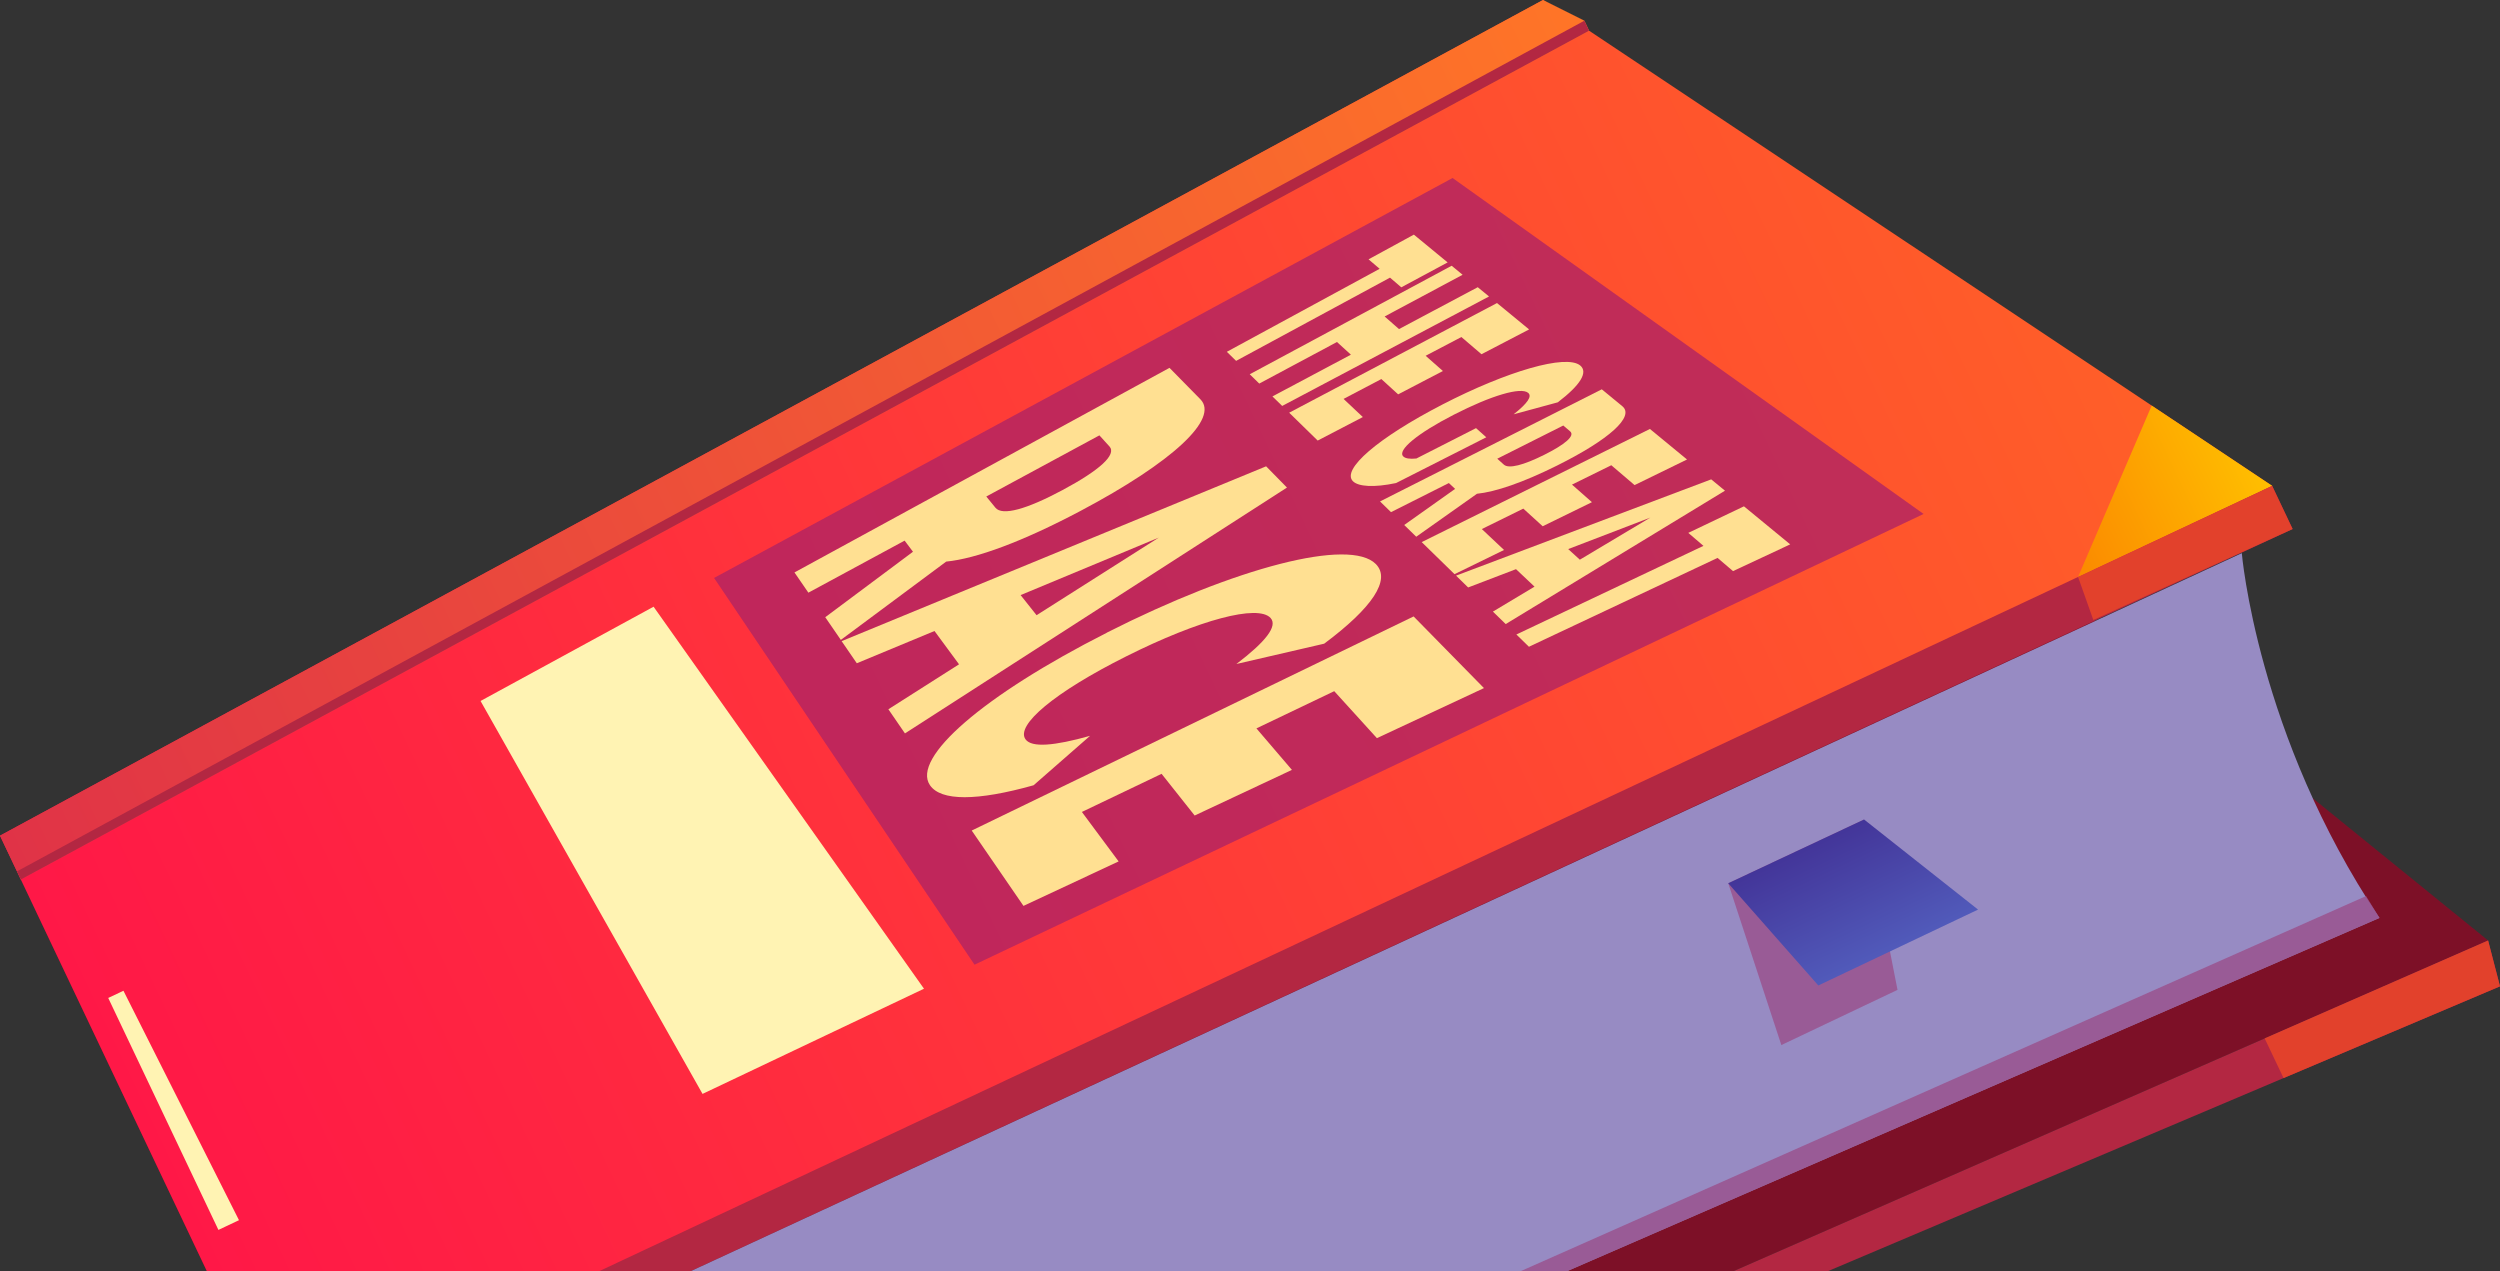<svg xmlns="http://www.w3.org/2000/svg" xmlns:xlink="http://www.w3.org/1999/xlink" viewBox="0 0 609.15 309.81"><rect x="0" y="0" width="609.15" height="309.81" fill="#333333" stroke="none"/><defs><style>.uuid-86818f19-5159-4d0d-801d-a2be1af40700{fill:url(#uuid-d7830098-1f33-4ec3-9633-1eb416e1faec);}.uuid-86818f19-5159-4d0d-801d-a2be1af40700,.uuid-8cbb4adb-34ec-485e-96ed-dd8cfd70d154,.uuid-1578ec9a-3f10-4f72-a9a4-db02fbc9b429,.uuid-2645f1d1-3f17-4e18-a63f-c865f05c3ebb,.uuid-ffdd98d3-6488-4ae8-afed-bea26dc350e0,.uuid-321a69f0-38c8-4dca-b042-36f5b8bd8db2,.uuid-d4628014-6a46-41c2-b9f6-b563e31787bb,.uuid-f4d7127b-321a-4b55-af63-a89ab315925e,.uuid-26d2a0af-02f0-4da5-b43a-ef89989a9c47,.uuid-cbc758b6-f025-4a4d-8092-f84ba54155ea,.uuid-59c01d6a-e6b0-4bbc-89ca-d3b3dcbc480d{fill-rule:evenodd;}.uuid-b30f9372-958a-4e0d-aa97-1197ef6aeeda{isolation:isolate;}.uuid-8cbb4adb-34ec-485e-96ed-dd8cfd70d154{fill:url(#uuid-13d2dc8c-65e5-413a-b84b-005781fe2ce2);}.uuid-1578ec9a-3f10-4f72-a9a4-db02fbc9b429{fill:#b02463;}.uuid-1578ec9a-3f10-4f72-a9a4-db02fbc9b429,.uuid-321a69f0-38c8-4dca-b042-36f5b8bd8db2{mix-blend-mode:multiply;opacity:.8;}.uuid-2645f1d1-3f17-4e18-a63f-c865f05c3ebb{fill:url(#uuid-c856a066-6fe7-43e9-8f61-09b6718936f9);}.uuid-ffdd98d3-6488-4ae8-afed-bea26dc350e0{fill:#b32742;}.uuid-321a69f0-38c8-4dca-b042-36f5b8bd8db2{fill:#9a4f8b;}.uuid-d4628014-6a46-41c2-b9f6-b563e31787bb{fill:#fff3b3;mix-blend-mode:soft-light;}.uuid-f4d7127b-321a-4b55-af63-a89ab315925e{fill:url(#uuid-cf1fd8cc-abc2-4176-ac6e-9e729a8615cc);}.uuid-f6ba7939-778b-4d11-992a-28c6f131f740{fill:#ffe092;}.uuid-26d2a0af-02f0-4da5-b43a-ef89989a9c47{fill:#e2412c;}.uuid-cbc758b6-f025-4a4d-8092-f84ba54155ea{fill:#978bc3;}.uuid-59c01d6a-e6b0-4bbc-89ca-d3b3dcbc480d{fill:#7d1027;}</style><linearGradient id="uuid-13d2dc8c-65e5-413a-b84b-005781fe2ce2" x1="285.72" y1="2224.87" x2="285.72" y2="1688.21" gradientTransform="translate(1916.73 -946.66) rotate(64.6)" gradientUnits="userSpaceOnUse"><stop offset="0" stop-color="#ff1847"></stop><stop offset="1" stop-color="#ff6127"></stop></linearGradient><linearGradient id="uuid-d7830098-1f33-4ec3-9633-1eb416e1faec" x1="211.36" y1="2224.87" x2="211.36" y2="1790.96" gradientTransform="translate(1916.73 -946.66) rotate(64.6)" gradientUnits="userSpaceOnUse"><stop offset="0" stop-color="#e03347"></stop><stop offset="1" stop-color="#ff7527"></stop></linearGradient><linearGradient id="uuid-cf1fd8cc-abc2-4176-ac6e-9e729a8615cc" x1="362.16" y1="1740.44" x2="362.16" y2="1688.21" gradientTransform="translate(1916.73 -946.66) rotate(64.6)" gradientUnits="userSpaceOnUse"><stop offset="0" stop-color="#fb8900"></stop><stop offset="1" stop-color="#ffbf00"></stop></linearGradient><linearGradient id="uuid-c856a066-6fe7-43e9-8f61-09b6718936f9" x1="407.9" y1="1823.35" x2="439.81" y2="1823.35" gradientTransform="translate(1916.73 -946.66) rotate(64.6)" gradientUnits="userSpaceOnUse"><stop offset="0" stop-color="#433599"></stop><stop offset="1" stop-color="#515aba"></stop></linearGradient></defs><g class="uuid-b30f9372-958a-4e0d-aa97-1197ef6aeeda"><g id="uuid-453f4a2d-0a4a-4b52-a779-4813d77a6590"><polygon class="uuid-59c01d6a-e6b0-4bbc-89ca-d3b3dcbc480d" points="422.21 309.81 606.25 229.16 408.69 68.88 375.97 0 8.64 221.82 50.44 309.81 422.21 309.81"></polygon><polygon class="uuid-8cbb4adb-34ec-485e-96ed-dd8cfd70d154" points="150.59 309.81 553.63 118.38 375.97 0 0 203.62 50.44 309.81 150.59 309.81"></polygon><polygon class="uuid-ffdd98d3-6488-4ae8-afed-bea26dc350e0" points="168.07 309.81 558.62 128.9 553.63 118.38 145.83 309.81 168.07 309.81"></polygon><path class="uuid-cbc758b6-f025-4a4d-8092-f84ba54155ea" d="m381.65,309.81l198.13-86.15c-29.84-44.56-33.54-88.88-33.54-88.88l-378.11,175.03h213.52Z"></path><polygon class="uuid-ffdd98d3-6488-4ae8-afed-bea26dc350e0" points="445.2 309.81 609.15 240.33 606.25 229.16 422.21 309.81 445.2 309.81"></polygon><polygon class="uuid-86818f19-5159-4d0d-801d-a2be1af40700" points="375.97 0 0 203.62 5.07 214.29 387.2 7.48 386.05 5.04 375.97 0"></polygon><polygon class="uuid-ffdd98d3-6488-4ae8-afed-bea26dc350e0" points="386.05 5.04 4.13 212.32 5.07 214.29 387.2 7.48 386.05 5.04"></polygon><polygon class="uuid-1578ec9a-3f10-4f72-a9a4-db02fbc9b429" points="173.99 140.82 353.93 43.37 468.7 125.23 237.45 235.06 173.99 140.82"></polygon><polygon class="uuid-d4628014-6a46-41c2-b9f6-b563e31787bb" points="159.25 147.83 117.09 170.8 171.18 266.54 225.14 240.91 159.25 147.83"></polygon><polygon class="uuid-d4628014-6a46-41c2-b9f6-b563e31787bb" points="26.37 243.16 30.08 241.41 58.23 297.31 53.22 299.68 26.37 243.16"></polygon><polygon class="uuid-f4d7127b-321a-4b55-af63-a89ab315925e" points="524.28 98.83 506.34 140.58 553.63 118.38 524.28 98.83"></polygon><polygon class="uuid-26d2a0af-02f0-4da5-b43a-ef89989a9c47" points="506.34 140.58 510.06 151.06 558.62 128.9 553.63 118.38 506.34 140.58"></polygon><polygon class="uuid-26d2a0af-02f0-4da5-b43a-ef89989a9c47" points="551.81 253.02 556.41 262.68 609.15 240.33 606.25 229.16 551.81 253.02"></polygon><polygon class="uuid-321a69f0-38c8-4dca-b042-36f5b8bd8db2" points="381.65 309.81 579.78 223.66 576.52 218.33 370.35 309.81 381.65 309.81"></polygon><polygon class="uuid-321a69f0-38c8-4dca-b042-36f5b8bd8db2" points="421.1 215.22 434.04 254.64 462.35 241.19 454.2 199.68 421.1 215.22"></polygon><polygon class="uuid-2645f1d1-3f17-4e18-a63f-c865f05c3ebb" points="454.2 199.68 421.1 215.22 443.05 240.12 481.97 221.63 454.2 199.68"></polygon><path class="uuid-f6ba7939-778b-4d11-992a-28c6f131f740" d="m336.17,65.5l-2.71-2.31,11.04-6.02,8.23,6.77-11.29,6.07-2.75-2.36-37.5,20.28-2.26-2.21,37.25-20.23Z"></path><path class="uuid-f6ba7939-778b-4d11-992a-28c6f131f740" d="m362.81,72.24l-50.39,26.67-2.38-2.32,19.12-10.17-3.39-3.09-18.94,10.13-2.32-2.27,49.2-26.44,2.67,2.2-19,10.16,3.5,3.07,19.19-10.2,2.74,2.25Z"></path><path class="uuid-f6ba7939-778b-4d11-992a-28c6f131f740" d="m332.07,101.62l-11,5.73-6.95-6.79,50.64-26.72,7.82,6.43-11.6,6.04-4.9-4.19-8.71,4.57,4.21,3.71-10.91,5.69-4.09-3.73-9.21,4.84,4.7,4.42Z"></path><path class="uuid-f6ba7939-778b-4d11-992a-28c6f131f740" d="m359.65,104.32l2.5,2.23-21.99,11.15c-5.4,1.14-9.16.87-10.49-.43-2.89-2.84,6-10.55,21.78-18.7s30.16-12.32,33.58-9.52c1.99,1.64.05,4.78-5.46,8.98l-10.76,2.92c3.41-2.7,4.54-4.38,3.55-5.22-1.75-1.5-8.97.62-18.15,5.33-8.85,4.54-13.86,8.68-12.27,10.17.5.47,1.5.65,3.17.49l14.53-7.4Z"></path><path class="uuid-f6ba7939-778b-4d11-992a-28c6f131f740" d="m354.56,119.13l-1.53-1.43-14.1,7.09-2.67-2.61,54.03-27.32,5.01,4.12c3.03,2.5-3.12,8.1-15.99,14.5-8.18,4.07-14.89,6.37-19.43,6.83l-14.8,10.47-2.93-2.86,12.41-8.8Zm28.03-14.02l-1.68-1.43-16.09,8.09,1.61,1.44c1.2,1.08,4.79.13,9.84-2.39s7.57-4.64,6.31-5.71Z"></path><path class="uuid-f6ba7939-778b-4d11-992a-28c6f131f740" d="m366.49,134l-12.08,5.9-8-7.81,55.61-27.57,9.04,7.44-12.78,6.24-5.67-4.84-9.58,4.72,4.86,4.28-12,5.87-4.72-4.3-10.11,4.98,5.41,5.09Z"></path><path class="uuid-f6ba7939-778b-4d11-992a-28c6f131f740" d="m373.91,142.95l-4.52-4.27-11.66,4.46-2.95-2.88,62.17-23.46,3.36,2.76-53.43,32.5-3.12-3.04,10.15-6.08Zm11.04-6.58l17.18-10.26-20.02,7.68,2.84,2.59Z"></path><path class="uuid-f6ba7939-778b-4d11-992a-28c6f131f740" d="m415.06,133l-3.69-3.16,13.56-6.47,11.27,9.27-13.93,6.52-3.77-3.22-45.96,21.65-3.06-2.99,45.59-21.6Z"></path><path class="uuid-f6ba7939-778b-4d11-992a-28c6f131f740" d="m222.46,134.44l-2.04-2.71-23.45,12.68-3.39-4.93,91.38-49.85,7.53,7.66c4.62,4.71-6.71,15.28-29.23,27.21-14.13,7.48-25.4,11.62-32.71,12.34l-25.67,19.08-3.8-5.53,21.39-15.96Zm47.86-25.67l-2.44-2.69-27.56,14.9,2.23,2.73c1.68,2.06,7.64.36,16.33-4.29,8.94-4.78,13.29-8.62,11.45-10.65Z"></path><path class="uuid-f6ba7939-778b-4d11-992a-28c6f131f740" d="m233.68,161.87l-5.98-8.12-18.93,7.86-3.7-5.39,103.43-42.6,5.08,5.18-93.08,59.9-4.04-5.88,17.21-10.95Zm18.89-11.97l29.78-18.91-33.67,14.01,3.89,4.9Z"></path><path class="uuid-f6ba7939-778b-4d11-992a-28c6f131f740" d="m269.67,154.16c31.51-15.97,59.24-23.13,65.56-16.73,3.76,3.8-.83,10.65-12.58,19.41l-21.39,4.95c7.06-5.37,10.14-9.22,8.33-11.21-3.07-3.37-17.33.4-35.18,9.35-17.43,8.73-27.06,16.8-24.51,20.24,1.5,2.02,6.92,1.6,15.71-.88l-13.77,12.05c-13.74,3.86-22.58,3.9-25.25-.02-4.52-6.62,12.9-21.85,43.1-37.15Z"></path><path class="uuid-f6ba7939-778b-4d11-992a-28c6f131f740" d="m272.57,209.89l-23.19,10.84-12.61-18.36,107.67-52.17,17.14,17.46-26.08,12.2-10.4-11.45-18.96,9.07,8.65,10.11-23.7,11.12-8.06-10.16-19.42,9.29,8.95,12.05Z"></path></g></g></svg>